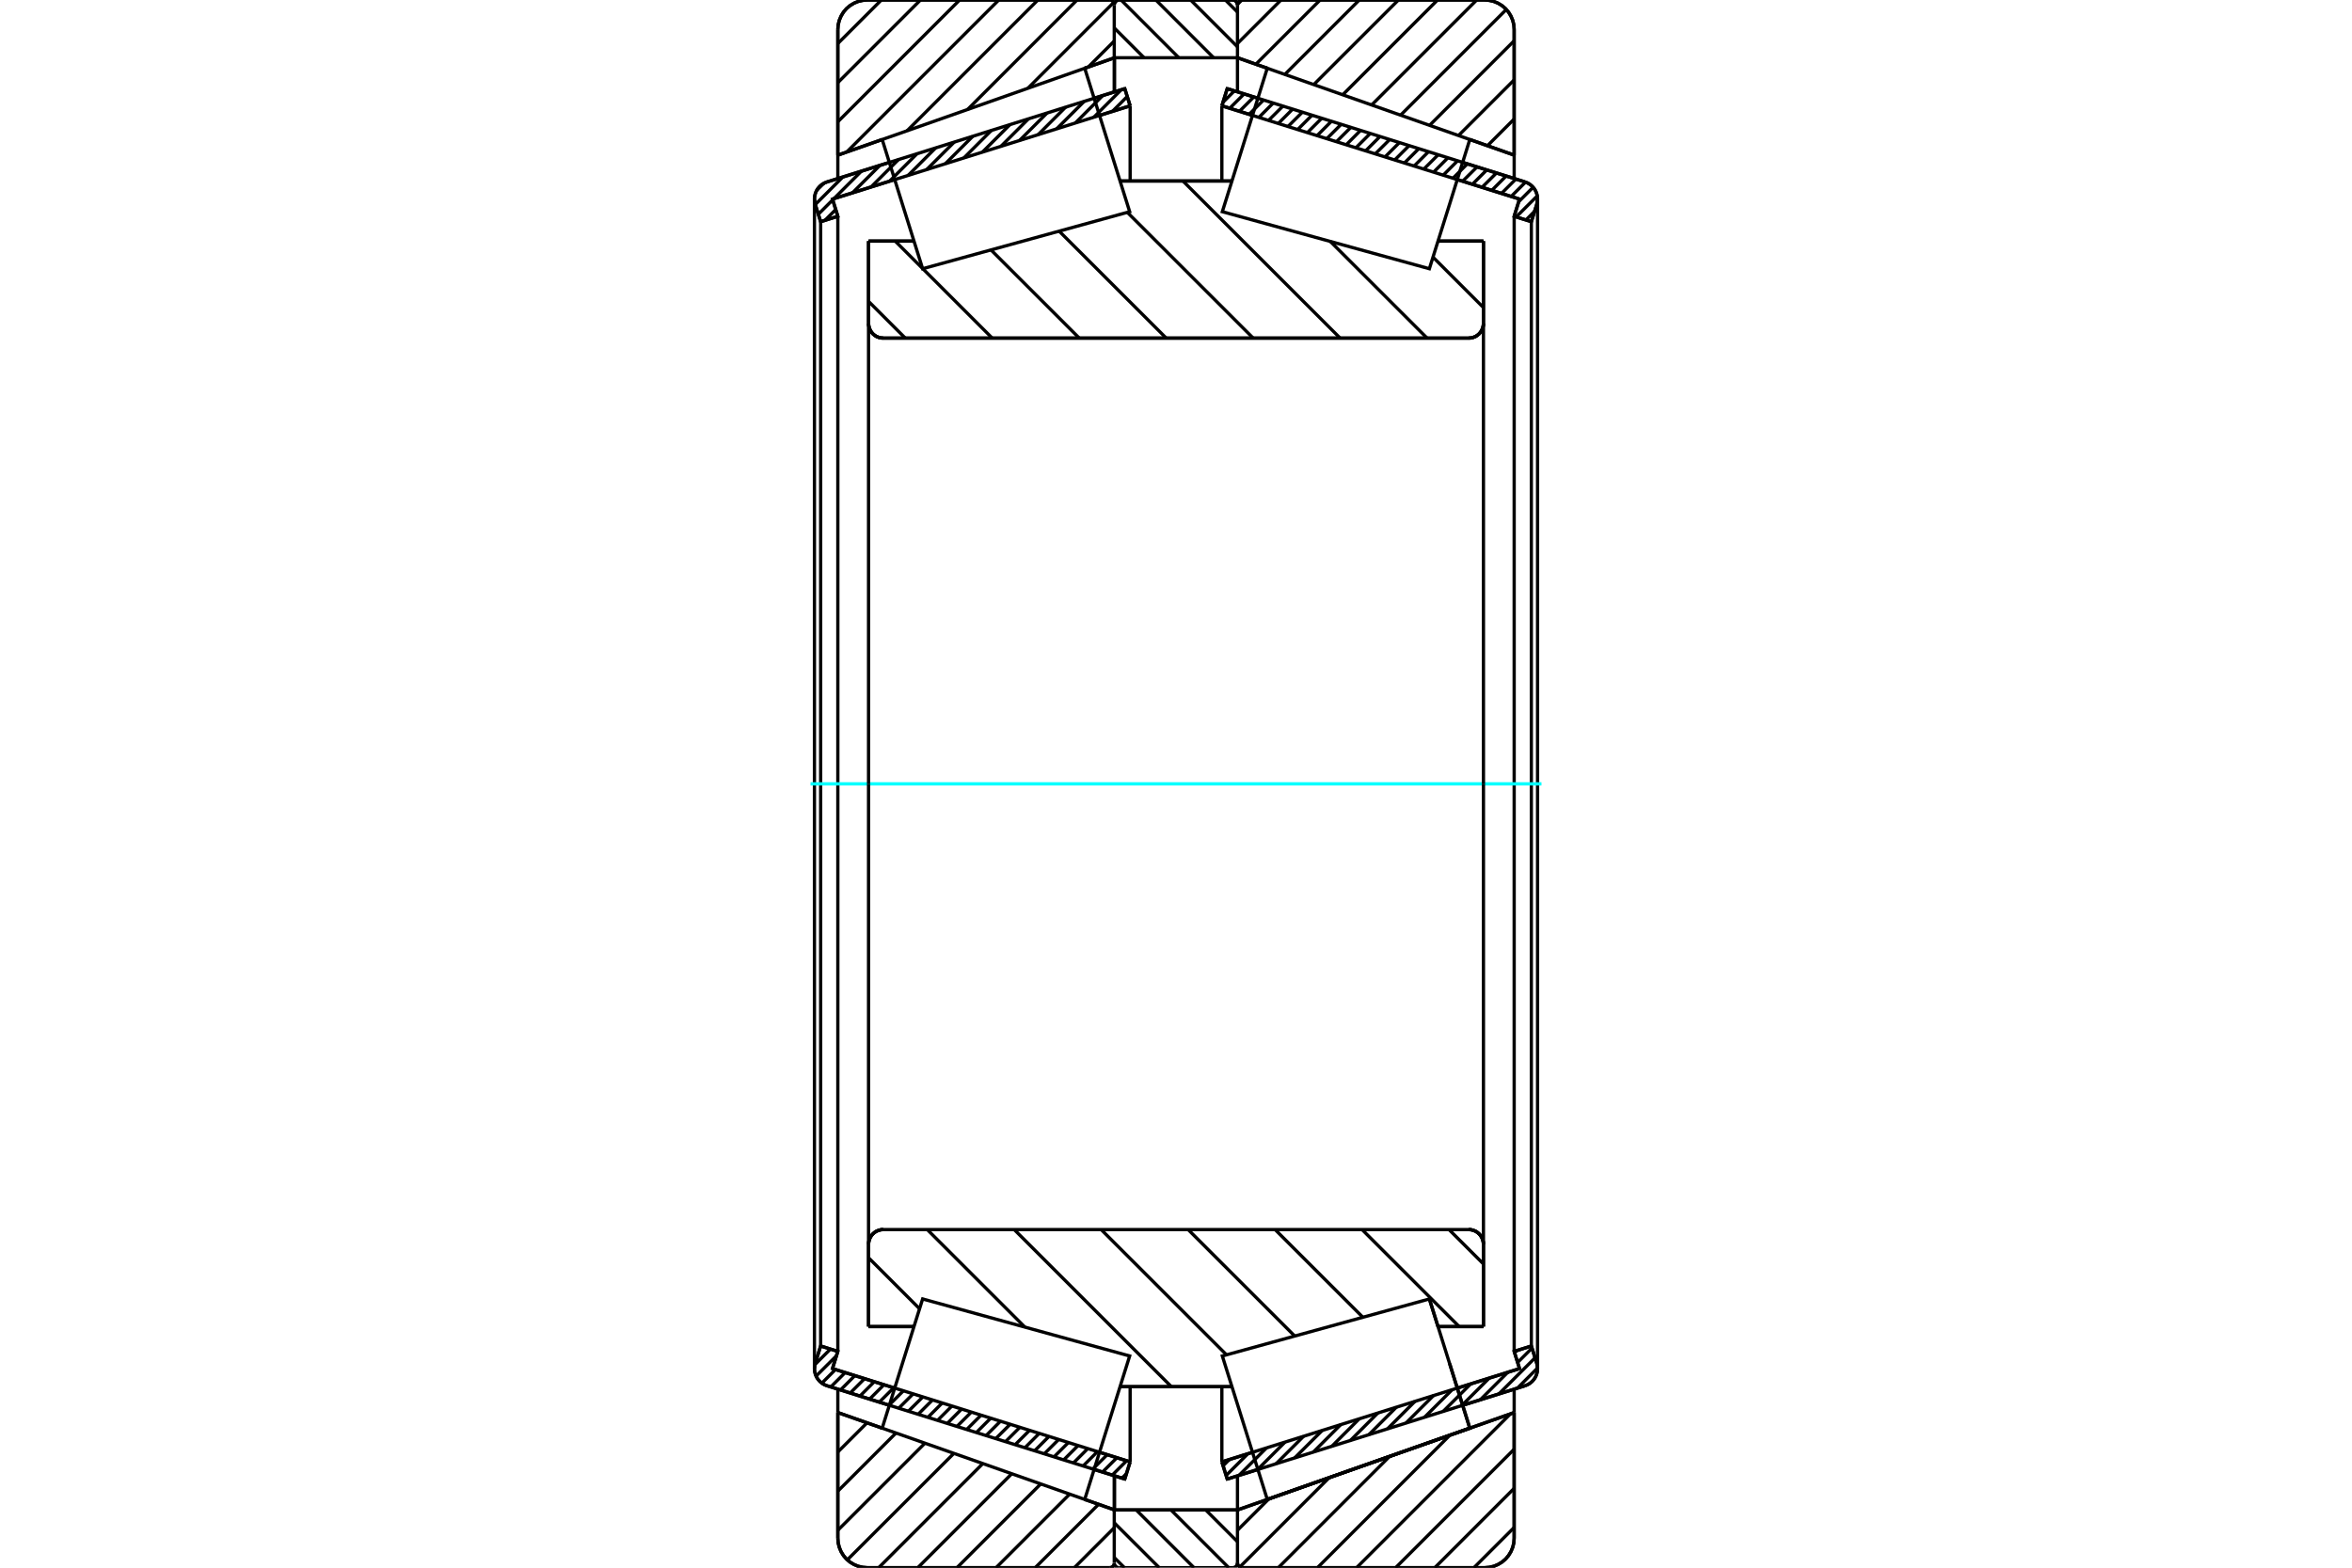 <?xml version="1.0" standalone="no"?>
<!DOCTYPE svg PUBLIC "-//W3C//DTD SVG 1.1//EN"
	"http://www.w3.org/Graphics/SVG/1.1/DTD/svg11.dtd">
<svg xmlns="http://www.w3.org/2000/svg" height="100%" width="100%" viewBox="0 0 36000 24000">
	<rect x="-1800" y="-1200" width="39600" height="26400" style="fill:#FFF"/>
	<g style="fill:none; fill-rule:evenodd" transform="matrix(1 0 0 1 0 0)">
		<g style="fill:none; stroke:#000; stroke-width:50; shape-rendering:geometricPrecision">
			<line x1="13612" y1="21514" x2="12659" y2="21215"/>
			<line x1="17216" y1="22643" x2="16747" y2="22496"/>
			<line x1="17298" y1="22380" x2="17216" y2="22643"/>
			<line x1="16829" y1="22233" x2="17298" y2="22380"/>
			<line x1="12742" y1="20952" x2="13695" y2="21251"/>
			<line x1="12824" y1="20689" x2="12742" y2="20952"/>
			<line x1="12561" y1="20606" x2="12824" y2="20689"/>
			<line x1="12479" y1="20869" x2="12561" y2="20606"/>
			<polyline points="12479,20869 12469,20910 12466,20952 12469,20995 12480,21038 12496,21078 12519,21115 12548,21148 12581,21176 12619,21199 12659,21215"/>
			<line x1="16747" y1="1504" x2="17216" y2="1357"/>
			<line x1="12659" y1="2785" x2="13612" y2="2486"/>
			<polyline points="12659,2785 12619,2801 12581,2824 12548,2852 12519,2885 12496,2922 12480,2962 12469,3005 12466,3048 12469,3090 12479,3131"/>
			<line x1="12561" y1="3394" x2="12479" y2="3131"/>
			<line x1="12824" y1="3311" x2="12561" y2="3394"/>
			<line x1="12742" y1="3048" x2="12824" y2="3311"/>
			<line x1="13695" y1="2749" x2="12742" y2="3048"/>
			<line x1="17298" y1="1620" x2="16829" y2="1767"/>
			<line x1="17216" y1="1357" x2="17298" y2="1620"/>
			<line x1="12561" y1="3394" x2="12561" y2="20606"/>
			<line x1="12824" y1="3311" x2="12824" y2="20689"/>
			<line x1="17298" y1="21228" x2="17298" y2="22380"/>
			<line x1="17298" y1="1620" x2="17298" y2="2772"/>
			<line x1="12466" y1="3048" x2="12466" y2="20952"/>
			<line x1="19253" y1="22496" x2="18784" y2="22643"/>
			<line x1="23341" y1="21215" x2="22388" y2="21514"/>
			<polyline points="23341,21215 23381,21199 23419,21176 23452,21148 23481,21115 23504,21078 23520,21038 23531,20995 23534,20952 23531,20910 23521,20869"/>
			<line x1="23439" y1="20606" x2="23521" y2="20869"/>
			<line x1="23176" y1="20689" x2="23439" y2="20606"/>
			<line x1="23258" y1="20952" x2="23176" y2="20689"/>
			<line x1="22305" y1="21251" x2="23258" y2="20952"/>
			<line x1="18702" y1="22380" x2="19171" y2="22233"/>
			<line x1="18784" y1="22643" x2="18702" y2="22380"/>
			<line x1="22388" y1="2486" x2="23341" y2="2785"/>
			<line x1="18784" y1="1357" x2="19253" y2="1504"/>
			<line x1="18702" y1="1620" x2="18784" y2="1357"/>
			<line x1="19171" y1="1767" x2="18702" y2="1620"/>
			<line x1="23258" y1="3048" x2="22305" y2="2749"/>
			<line x1="23176" y1="3311" x2="23258" y2="3048"/>
			<line x1="23439" y1="3394" x2="23176" y2="3311"/>
			<line x1="23521" y1="3131" x2="23439" y2="3394"/>
			<polyline points="23521,3131 23531,3090 23534,3048 23531,3005 23520,2962 23504,2922 23481,2885 23452,2852 23419,2824 23381,2801 23341,2785"/>
			<line x1="23176" y1="20689" x2="23176" y2="3311"/>
			<line x1="18702" y1="2772" x2="18702" y2="1620"/>
			<line x1="18702" y1="22380" x2="18702" y2="21228"/>
			<line x1="23439" y1="20606" x2="23439" y2="3394"/>
			<line x1="23534" y1="20952" x2="23534" y2="3048"/>
			<line x1="17055" y1="23116" x2="18941" y2="23116"/>
			<line x1="17055" y1="23116" x2="17055" y2="23116"/>
			<polyline points="18941,75 18940,64 18937,52 18933,41 18926,31 18919,22 18910,14 18900,8 18889,4 18877,1 18866,0"/>
			<line x1="17131" y1="0" x2="18866" y2="0"/>
			<polyline points="17131,0 17119,1 17108,3 17098,8 17088,13 17079,20 17072,29 17065,38 17060,48 17057,59 17056,71"/>
			<line x1="17055" y1="22592" x2="17055" y2="23116"/>
			<line x1="17055" y1="884" x2="17055" y2="1408"/>
			<polyline points="13294,4951 13297,4986 13305,5020 13319,5053 13337,5083 13360,5110 13387,5133 13417,5152 13450,5165 13485,5174 13520,5176"/>
			<line x1="22480" y1="5176" x2="13520" y2="5176"/>
			<polyline points="22480,5176 22515,5174 22550,5165 22583,5152 22613,5133 22640,5110 22663,5083 22681,5053 22695,5020 22703,4986 22706,4951"/>
			<line x1="22706" y1="3691" x2="22706" y2="4951"/>
			<line x1="22010" y1="3691" x2="22706" y2="3691"/>
			<line x1="17144" y1="2771" x2="18856" y2="2771"/>
			<line x1="13294" y1="3691" x2="13990" y2="3691"/>
			<line x1="13294" y1="4951" x2="13294" y2="3691"/>
			<polyline points="13520,18824 13485,18826 13450,18835 13417,18848 13387,18867 13360,18890 13337,18917 13319,18947 13305,18980 13297,19014 13294,19049"/>
			<line x1="13294" y1="20309" x2="13294" y2="19049"/>
			<line x1="13990" y1="20309" x2="13294" y2="20309"/>
			<line x1="18856" y1="21229" x2="17144" y2="21229"/>
			<line x1="22010" y1="20309" x2="21878" y2="19886"/>
			<line x1="22706" y1="20309" x2="22010" y2="20309"/>
			<line x1="22706" y1="19049" x2="22706" y2="20309"/>
			<polyline points="22706,19049 22703,19014 22695,18980 22681,18947 22663,18917 22640,18890 22613,18867 22583,18848 22550,18835 22515,18826 22480,18824"/>
			<line x1="17144" y1="3283" x2="17144" y2="3282"/>
			<line x1="17144" y1="20718" x2="17144" y2="20717"/>
			<line x1="18856" y1="20717" x2="18856" y2="20718"/>
			<line x1="18856" y1="3282" x2="18856" y2="3283"/>
			<polyline points="13294,4951 13297,4986 13305,5020 13319,5053 13337,5083 13360,5110 13387,5133 13417,5152 13450,5165 13485,5174 13520,5176"/>
			<polyline points="13520,18824 13485,18826 13450,18835 13417,18848 13387,18867 13360,18890 13337,18917 13319,18947 13305,18980 13297,19014 13294,19049"/>
			<polyline points="22480,5176 22515,5174 22550,5165 22583,5152 22613,5133 22640,5110 22663,5083 22681,5053 22695,5020 22703,4986 22706,4951"/>
			<polyline points="22706,19049 22703,19014 22695,18980 22681,18947 22663,18917 22640,18890 22613,18867 22583,18848 22550,18835 22515,18826 22480,18824"/>
			<polyline points="16984,24000 16995,23999 17006,23997 17017,23993 17026,23987 17035,23980 17043,23972 17049,23962 17054,23952 17057,23941"/>
			<line x1="17059" y1="23116" x2="17059" y2="23116"/>
			<line x1="16603" y1="22955" x2="17059" y2="23116"/>
			<line x1="12824" y1="21625" x2="13503" y2="21864"/>
			<line x1="12824" y1="23548" x2="12824" y2="21625"/>
			<polyline points="12824,23548 12829,23619 12846,23688 12873,23753 12910,23814 12956,23868 13010,23914 13071,23951 13136,23978 13205,23994 13276,24000"/>
			<line x1="16984" y1="24000" x2="13276" y2="24000"/>
			<polyline points="17057,59 17054,48 17049,38 17043,28 17035,20 17026,13 17017,7 17006,3 16995,1 16984,0"/>
			<line x1="13276" y1="0" x2="16984" y2="0"/>
			<polyline points="13276,0 13205,6 13136,22 13071,49 13010,86 12956,132 12910,186 12873,247 12846,312 12829,381 12824,452"/>
			<line x1="12824" y1="2375" x2="12824" y2="452"/>
			<line x1="13503" y1="2136" x2="12824" y2="2375"/>
			<line x1="17059" y1="884" x2="16603" y2="1045"/>
			<line x1="17059" y1="22593" x2="17059" y2="23116"/>
			<line x1="17059" y1="884" x2="17059" y2="1407"/>
			<line x1="12824" y1="21266" x2="12824" y2="21625"/>
			<line x1="12824" y1="2375" x2="12824" y2="2734"/>
			<polyline points="23176,452 23171,381 23154,312 23127,247 23090,186 23044,132 22990,86 22929,49 22864,22 22795,6 22724,0"/>
			<line x1="19016" y1="0" x2="22724" y2="0"/>
			<polyline points="19016,0 19004,1 18993,4 18982,8 18972,14 18963,22 18955,31 18949,41 18944,52 18942,64 18941,75 18941,75"/>
			<line x1="19397" y1="1045" x2="18941" y2="884"/>
			<line x1="23176" y1="2375" x2="22497" y2="2136"/>
			<line x1="23176" y1="452" x2="23176" y2="2375"/>
			<polyline points="22724,24000 22795,23994 22864,23978 22929,23951 22990,23914 23044,23868 23090,23814 23127,23753 23154,23688 23171,23619 23176,23548"/>
			<line x1="23176" y1="21625" x2="23176" y2="23548"/>
			<line x1="18941" y1="23116" x2="23176" y2="21625"/>
			<line x1="18941" y1="23116" x2="18941" y2="23116"/>
			<polyline points="18941,23925 18942,23936 18944,23948 18949,23959 18955,23969 18963,23978 18972,23986 18982,23992 18993,23996 19004,23999 19016,24000"/>
			<line x1="22724" y1="24000" x2="19016" y2="24000"/>
			<line x1="23176" y1="2734" x2="23176" y2="2375"/>
			<line x1="23176" y1="21625" x2="23176" y2="21266"/>
			<line x1="18941" y1="1407" x2="18941" y2="884"/>
			<line x1="18941" y1="23116" x2="18941" y2="22593"/>
		</g>
		<g style="fill:none; stroke:#0FF; stroke-width:50; shape-rendering:geometricPrecision">
			<line x1="12406" y1="12000" x2="23594" y2="12000"/>
		</g>
		<g style="fill:none; stroke:#000; stroke-width:50; shape-rendering:geometricPrecision">
			<line x1="21933" y1="3936" x2="22706" y2="4709"/>
			<line x1="20363" y1="3697" x2="21843" y2="5176"/>
			<line x1="18106" y1="2771" x2="20512" y2="5176"/>
			<line x1="17255" y1="3251" x2="19181" y2="5176"/>
			<line x1="16212" y1="3539" x2="17850" y2="5176"/>
			<line x1="15168" y1="3826" x2="16519" y2="5176"/>
			<line x1="13702" y1="3691" x2="14121" y2="4110"/>
			<line x1="14125" y1="4114" x2="15187" y2="5176"/>
			<line x1="13294" y1="4614" x2="13856" y2="5176"/>
			<line x1="22179" y1="18824" x2="22706" y2="19350"/>
			<line x1="20848" y1="18824" x2="22334" y2="20309"/>
			<line x1="19517" y1="18824" x2="20860" y2="20166"/>
			<line x1="18186" y1="18824" x2="19816" y2="20453"/>
			<line x1="16855" y1="18824" x2="18773" y2="20741"/>
			<line x1="15524" y1="18824" x2="17929" y2="21229"/>
			<line x1="14193" y1="18824" x2="15686" y2="20316"/>
			<line x1="13294" y1="19255" x2="14075" y2="20036"/>
			<polyline points="13294,12000 13294,3691 13294,4951 13297,4986 13305,5020 13319,5053 13337,5083 13360,5110 13387,5133 13417,5152 13450,5165 13485,5174 13520,5176 22480,5176 22515,5174 22550,5165 22583,5152 22613,5133 22640,5110 22663,5083 22681,5053 22695,5020 22703,4986 22706,4951 22706,3691"/>
			<line x1="22706" y1="4951" x2="22706" y2="12000"/>
			<line x1="22706" y1="3691" x2="22010" y2="3691"/>
			<line x1="18856" y1="2771" x2="17144" y2="2771"/>
			<line x1="13990" y1="3691" x2="13294" y2="3691"/>
			<line x1="13294" y1="20309" x2="13990" y2="20309"/>
			<line x1="17144" y1="21229" x2="18856" y2="21229"/>
			<line x1="22010" y1="20309" x2="22706" y2="20309"/>
			<line x1="22706" y1="12000" x2="22706" y2="19049"/>
			<polyline points="22706,20309 22706,19049 22703,19014 22695,18980 22681,18947 22663,18917 22640,18890 22613,18867 22583,18848 22550,18835 22515,18826 22480,18824 13520,18824 13485,18826 13450,18835 13417,18848 13387,18867 13360,18890 13337,18917 13319,18947 13305,18980 13297,19014 13294,19049 13294,20309 13294,12000"/>
			<line x1="23176" y1="23384" x2="22560" y2="24000"/>
			<line x1="23176" y1="22785" x2="21961" y2="24000"/>
			<line x1="23176" y1="22186" x2="21362" y2="24000"/>
			<line x1="23119" y1="21645" x2="20764" y2="24000"/>
			<line x1="22194" y1="21970" x2="20165" y2="24000"/>
			<line x1="21270" y1="22296" x2="19566" y2="24000"/>
			<line x1="20345" y1="22621" x2="18977" y2="23989"/>
			<line x1="19421" y1="22947" x2="18941" y2="23427"/>
			<line x1="23176" y1="1822" x2="22767" y2="2231"/>
			<line x1="23176" y1="1223" x2="22324" y2="2075"/>
			<line x1="23176" y1="624" x2="21881" y2="1919"/>
			<line x1="23056" y1="145" x2="21438" y2="1763"/>
			<line x1="22602" y1="0" x2="20995" y2="1607"/>
			<line x1="22003" y1="0" x2="20552" y2="1451"/>
			<line x1="21404" y1="0" x2="20109" y2="1295"/>
			<line x1="20805" y1="0" x2="19666" y2="1139"/>
			<line x1="20206" y1="0" x2="19223" y2="983"/>
			<line x1="19607" y1="0" x2="18941" y2="666"/>
			<line x1="19008" y1="0" x2="18941" y2="67"/>
			<polyline points="23176,2375 23176,452 23171,381 23154,312 23127,247 23090,186 23044,132 22990,86 22929,49 22864,22 22795,6 22724,0 19016,0 19004,1 18993,4 18982,8 18972,14 18963,22 18955,31 18949,41 18944,52 18942,64 18941,75 18941,75"/>
			<line x1="22497" y1="2136" x2="23176" y2="2375"/>
			<line x1="18941" y1="884" x2="19397" y2="1045"/>
			<polyline points="23176,21625 18941,23116 18941,23116"/>
			<polyline points="18941,23925 18942,23936 18944,23948 18949,23959 18955,23969 18963,23978 18972,23986 18982,23992 18993,23996 19004,23999 19016,24000 22724,24000 22795,23994 22864,23978 22929,23951 22990,23914 23044,23868 23090,23814 23127,23753 23154,23688 23171,23619 23176,23548 23176,21625"/>
			<line x1="17055" y1="23388" x2="16444" y2="24000"/>
			<line x1="16815" y1="23030" x2="15845" y2="24000"/>
			<line x1="16372" y1="22874" x2="15246" y2="24000"/>
			<line x1="15929" y1="22718" x2="14647" y2="24000"/>
			<line x1="15486" y1="22562" x2="14048" y2="24000"/>
			<line x1="15043" y1="22406" x2="13449" y2="24000"/>
			<line x1="14600" y1="22250" x2="12969" y2="23880"/>
			<line x1="14157" y1="22094" x2="12824" y2="23427"/>
			<line x1="13714" y1="21938" x2="12824" y2="22828"/>
			<line x1="13271" y1="21782" x2="12824" y2="22229"/>
			<line x1="12828" y1="21626" x2="12824" y2="21630"/>
			<line x1="17055" y1="628" x2="16658" y2="1025"/>
			<line x1="17048" y1="36" x2="15733" y2="1351"/>
			<line x1="16485" y1="0" x2="14809" y2="1677"/>
			<line x1="15886" y1="0" x2="13884" y2="2002"/>
			<line x1="15287" y1="0" x2="12959" y2="2328"/>
			<line x1="14688" y1="0" x2="12824" y2="1864"/>
			<line x1="14089" y1="0" x2="12824" y2="1265"/>
			<line x1="13490" y1="0" x2="12824" y2="666"/>
			<line x1="12824" y1="2375" x2="12824" y2="452"/>
			<polyline points="13276,0 13205,6 13136,22 13071,49 13010,86 12956,132 12910,186 12873,247 12846,312 12829,381 12824,452"/>
			<line x1="13276" y1="0" x2="16984" y2="0"/>
			<polyline points="17057,59 17054,48 17049,38 17043,28 17035,20 17026,13 17017,7 17006,3 16995,1 16984,0"/>
			<line x1="17059" y1="884" x2="16603" y2="1045"/>
			<line x1="13503" y1="2136" x2="12824" y2="2375"/>
			<line x1="12824" y1="21625" x2="13503" y2="21864"/>
			<polyline points="16603,22955 17059,23116 17059,23116"/>
			<polyline points="16984,24000 16995,23999 17006,23997 17017,23993 17026,23987 17035,23980 17043,23972 17049,23962 17054,23952 17057,23941"/>
			<line x1="16984" y1="24000" x2="13276" y2="24000"/>
			<polyline points="12824,23548 12829,23619 12846,23688 12873,23753 12910,23814 12956,23868 13010,23914 13071,23951 13136,23978 13205,23994 13276,24000"/>
			<line x1="12824" y1="23548" x2="12824" y2="21625"/>
			<polyline points="22188,20875 22497,21864 19397,22955 19397,22955"/>
			<line x1="21878" y1="19886" x2="21878" y2="19886"/>
			<polyline points="22188,20875 22497,21864 19397,22955 19053,21857 18709,20759 21878,19886 22188,20875"/>
			<polyline points="22188,3125 21878,4114 18709,3241 19053,2143 19397,1045 22497,2136 22188,3125"/>
			<polyline points="13812,20875 14122,19886 17291,20759 16947,21857 16603,22955 13503,21864 13812,20875"/>
			<polyline points="13812,3125 13503,2136 16603,1045 16947,2143 17291,3241 14122,4114 13812,3125"/>
			<line x1="18756" y1="0" x2="18941" y2="185"/>
			<line x1="18224" y1="0" x2="18941" y2="717"/>
			<line x1="17692" y1="0" x2="18576" y2="884"/>
			<line x1="17159" y1="0" x2="18043" y2="884"/>
			<line x1="17055" y1="428" x2="17511" y2="884"/>
			<line x1="18455" y1="23116" x2="18941" y2="23602"/>
			<line x1="17923" y1="23116" x2="18807" y2="24000"/>
			<line x1="17391" y1="23116" x2="18275" y2="24000"/>
			<line x1="17055" y1="23313" x2="17743" y2="24000"/>
			<line x1="17055" y1="23845" x2="17211" y2="24000"/>
			<line x1="17055" y1="884" x2="17055" y2="75"/>
			<polyline points="17131,0 17119,1 17107,4 17097,8 17086,14 17077,22 17070,31 17064,41 17059,52 17056,64 17055,75"/>
			<line x1="17131" y1="0" x2="18866" y2="0"/>
			<polyline points="18941,75 18940,64 18937,52 18933,41 18926,31 18919,22 18910,14 18900,8 18889,4 18877,1 18866,0"/>
			<polyline points="18941,75 18941,884 17055,884"/>
			<polyline points="17055,23116 18941,23116 18941,23925"/>
			<polyline points="18866,24000 18877,23999 18889,23996 18900,23992 18910,23986 18919,23978 18926,23969 18933,23959 18937,23948 18940,23936 18941,23925"/>
			<line x1="18866" y1="24000" x2="17131" y2="24000"/>
			<polyline points="17055,23925 17056,23936 17059,23948 17064,23959 17070,23969 17077,23978 17086,23986 17097,23992 17107,23996 17119,23999 17131,24000"/>
			<line x1="17055" y1="23925" x2="17055" y2="23116"/>
			<line x1="23534" y1="20943" x2="23226" y2="21251"/>
			<line x1="23496" y1="20787" x2="22942" y2="21340"/>
			<line x1="23449" y1="20638" x2="23229" y2="20858"/>
			<line x1="23079" y1="21008" x2="22658" y2="21429"/>
			<line x1="23216" y1="20676" x2="23182" y2="20710"/>
			<line x1="22795" y1="21097" x2="22374" y2="21518"/>
			<line x1="22511" y1="21186" x2="22090" y2="21607"/>
			<line x1="22227" y1="21275" x2="21805" y2="21696"/>
			<line x1="21942" y1="21364" x2="21521" y2="21785"/>
			<line x1="21658" y1="21453" x2="21237" y2="21874"/>
			<line x1="21374" y1="21542" x2="20953" y2="21963"/>
			<line x1="21090" y1="21631" x2="20669" y2="22053"/>
			<line x1="20806" y1="21720" x2="20385" y2="22142"/>
			<line x1="20522" y1="21809" x2="20101" y2="22231"/>
			<line x1="20238" y1="21899" x2="19816" y2="22320"/>
			<line x1="19953" y1="21988" x2="19532" y2="22409"/>
			<line x1="19669" y1="22077" x2="19248" y2="22498"/>
			<line x1="19385" y1="22166" x2="18964" y2="22587"/>
			<line x1="19101" y1="22255" x2="18767" y2="22588"/>
			<line x1="18817" y1="22344" x2="18721" y2="22440"/>
			<line x1="23489" y1="3234" x2="23356" y2="3368"/>
			<line x1="23530" y1="2999" x2="23207" y2="3321"/>
			<line x1="23466" y1="2867" x2="23246" y2="3087"/>
			<line x1="23350" y1="2788" x2="23130" y2="3008"/>
			<line x1="23202" y1="2741" x2="22982" y2="2961"/>
			<line x1="23053" y1="2695" x2="22833" y2="2915"/>
			<line x1="22905" y1="2648" x2="22684" y2="2868"/>
			<line x1="22756" y1="2602" x2="22536" y2="2822"/>
			<line x1="22608" y1="2555" x2="22387" y2="2775"/>
			<line x1="22459" y1="2508" x2="22239" y2="2729"/>
			<line x1="22310" y1="2462" x2="22090" y2="2682"/>
			<line x1="22162" y1="2415" x2="21942" y2="2636"/>
			<line x1="22013" y1="2369" x2="21793" y2="2589"/>
			<line x1="21865" y1="2322" x2="21645" y2="2542"/>
			<line x1="21716" y1="2276" x2="21496" y2="2496"/>
			<line x1="21568" y1="2229" x2="21348" y2="2449"/>
			<line x1="21419" y1="2183" x2="21199" y2="2403"/>
			<line x1="21271" y1="2136" x2="21050" y2="2356"/>
			<line x1="21122" y1="2090" x2="20902" y2="2310"/>
			<line x1="20974" y1="2043" x2="20753" y2="2263"/>
			<line x1="20825" y1="1996" x2="20605" y2="2217"/>
			<line x1="20676" y1="1950" x2="20456" y2="2170"/>
			<line x1="20528" y1="1903" x2="20308" y2="2123"/>
			<line x1="20379" y1="1857" x2="20159" y2="2077"/>
			<line x1="20231" y1="1810" x2="20011" y2="2030"/>
			<line x1="20082" y1="1764" x2="19862" y2="1984"/>
			<line x1="19934" y1="1717" x2="19714" y2="1937"/>
			<line x1="19785" y1="1671" x2="19565" y2="1891"/>
			<line x1="19637" y1="1624" x2="19416" y2="1844"/>
			<line x1="19488" y1="1577" x2="19268" y2="1798"/>
			<line x1="19340" y1="1531" x2="19119" y2="1751"/>
			<line x1="19191" y1="1484" x2="18971" y2="1704"/>
			<line x1="19042" y1="1438" x2="18822" y2="1658"/>
			<line x1="18894" y1="1391" x2="18719" y2="1566"/>
			<polyline points="18702,1620 18784,1357 23341,2785"/>
			<polyline points="23521,3131 23531,3088 23534,3045 23530,3002 23520,2960 23503,2920 23480,2884 23451,2851 23418,2823 23381,2801 23341,2785"/>
			<polyline points="23521,3131 23439,3394 23176,3311 23258,3048 18702,1620"/>
			<polyline points="18702,22380 23258,20952 23176,20689 23439,20606 23521,20869"/>
			<polyline points="23341,21215 23381,21199 23418,21177 23451,21149 23480,21116 23503,21080 23520,21040 23530,20998 23534,20955 23531,20912 23521,20869"/>
			<polyline points="23341,21215 18784,22643 18702,22380"/>
			<line x1="17241" y1="22561" x2="17172" y2="22630"/>
			<line x1="17244" y1="22363" x2="17024" y2="22583"/>
			<line x1="17096" y1="22316" x2="16875" y2="22536"/>
			<line x1="16947" y1="22270" x2="16727" y2="22490"/>
			<line x1="16798" y1="22223" x2="16578" y2="22443"/>
			<line x1="16650" y1="22177" x2="16430" y2="22397"/>
			<line x1="16501" y1="22130" x2="16281" y2="22350"/>
			<line x1="16353" y1="22084" x2="16133" y2="22304"/>
			<line x1="16204" y1="22037" x2="15984" y2="22257"/>
			<line x1="16056" y1="21990" x2="15836" y2="22211"/>
			<line x1="15907" y1="21944" x2="15687" y2="22164"/>
			<line x1="15759" y1="21897" x2="15538" y2="22117"/>
			<line x1="15610" y1="21851" x2="15390" y2="22071"/>
			<line x1="15462" y1="21804" x2="15241" y2="22024"/>
			<line x1="15313" y1="21758" x2="15093" y2="21978"/>
			<line x1="15164" y1="21711" x2="14944" y2="21931"/>
			<line x1="15016" y1="21665" x2="14796" y2="21885"/>
			<line x1="14867" y1="21618" x2="14647" y2="21838"/>
			<line x1="14719" y1="21571" x2="14499" y2="21792"/>
			<line x1="14570" y1="21525" x2="14350" y2="21745"/>
			<line x1="14422" y1="21478" x2="14202" y2="21699"/>
			<line x1="14273" y1="21432" x2="14053" y2="21652"/>
			<line x1="14125" y1="21385" x2="13904" y2="21605"/>
			<line x1="13976" y1="21339" x2="13756" y2="21559"/>
			<line x1="13827" y1="21292" x2="13607" y2="21512"/>
			<line x1="13679" y1="21246" x2="13459" y2="21466"/>
			<line x1="13530" y1="21199" x2="13310" y2="21419"/>
			<line x1="13382" y1="21153" x2="13162" y2="21373"/>
			<line x1="13233" y1="21106" x2="13013" y2="21326"/>
			<line x1="13085" y1="21059" x2="12865" y2="21280"/>
			<line x1="12936" y1="21013" x2="12716" y2="21233"/>
			<line x1="12788" y1="20966" x2="12579" y2="21175"/>
			<line x1="12803" y1="20756" x2="12491" y2="21067"/>
			<line x1="12711" y1="20653" x2="12473" y2="20891"/>
			<line x1="12562" y1="20606" x2="12560" y2="20608"/>
			<line x1="17253" y1="1478" x2="17026" y2="1706"/>
			<line x1="17163" y1="1373" x2="16742" y2="1795"/>
			<line x1="16879" y1="1462" x2="16458" y2="1884"/>
			<line x1="16595" y1="1552" x2="16173" y2="1973"/>
			<line x1="16310" y1="1641" x2="15889" y2="2062"/>
			<line x1="16026" y1="1730" x2="15605" y2="2151"/>
			<line x1="15742" y1="1819" x2="15321" y2="2240"/>
			<line x1="15458" y1="1908" x2="15037" y2="2329"/>
			<line x1="15174" y1="1997" x2="14753" y2="2418"/>
			<line x1="14890" y1="2086" x2="14469" y2="2507"/>
			<line x1="14606" y1="2175" x2="14184" y2="2596"/>
			<line x1="14321" y1="2264" x2="13900" y2="2685"/>
			<line x1="14037" y1="2353" x2="13616" y2="2774"/>
			<line x1="13753" y1="2442" x2="13332" y2="2863"/>
			<line x1="13469" y1="2531" x2="13048" y2="2952"/>
			<line x1="12792" y1="3208" x2="12627" y2="3373"/>
			<line x1="13185" y1="2620" x2="12764" y2="3041"/>
			<line x1="12745" y1="3060" x2="12525" y2="3280"/>
			<line x1="12901" y1="2709" x2="12479" y2="3131"/>
			<line x1="12608" y1="2807" x2="12501" y2="2914"/>
			<polyline points="17298,1620 17216,1357 12659,2785 12619,2801 12582,2823 12549,2851 12520,2884 12497,2920 12480,2960 12470,3002 12466,3045 12469,3088 12479,3131 12561,3394 12824,3311 12742,3048 17298,1620"/>
			<polyline points="17298,22380 12742,20952 12824,20689 12561,20606 12479,20869 12469,20912 12466,20955 12470,20998 12480,21040 12497,21080 12520,21116 12549,21149 12582,21177 12619,21199 12659,21215 17216,22643 17298,22380"/>
		</g>
	</g>
</svg>
